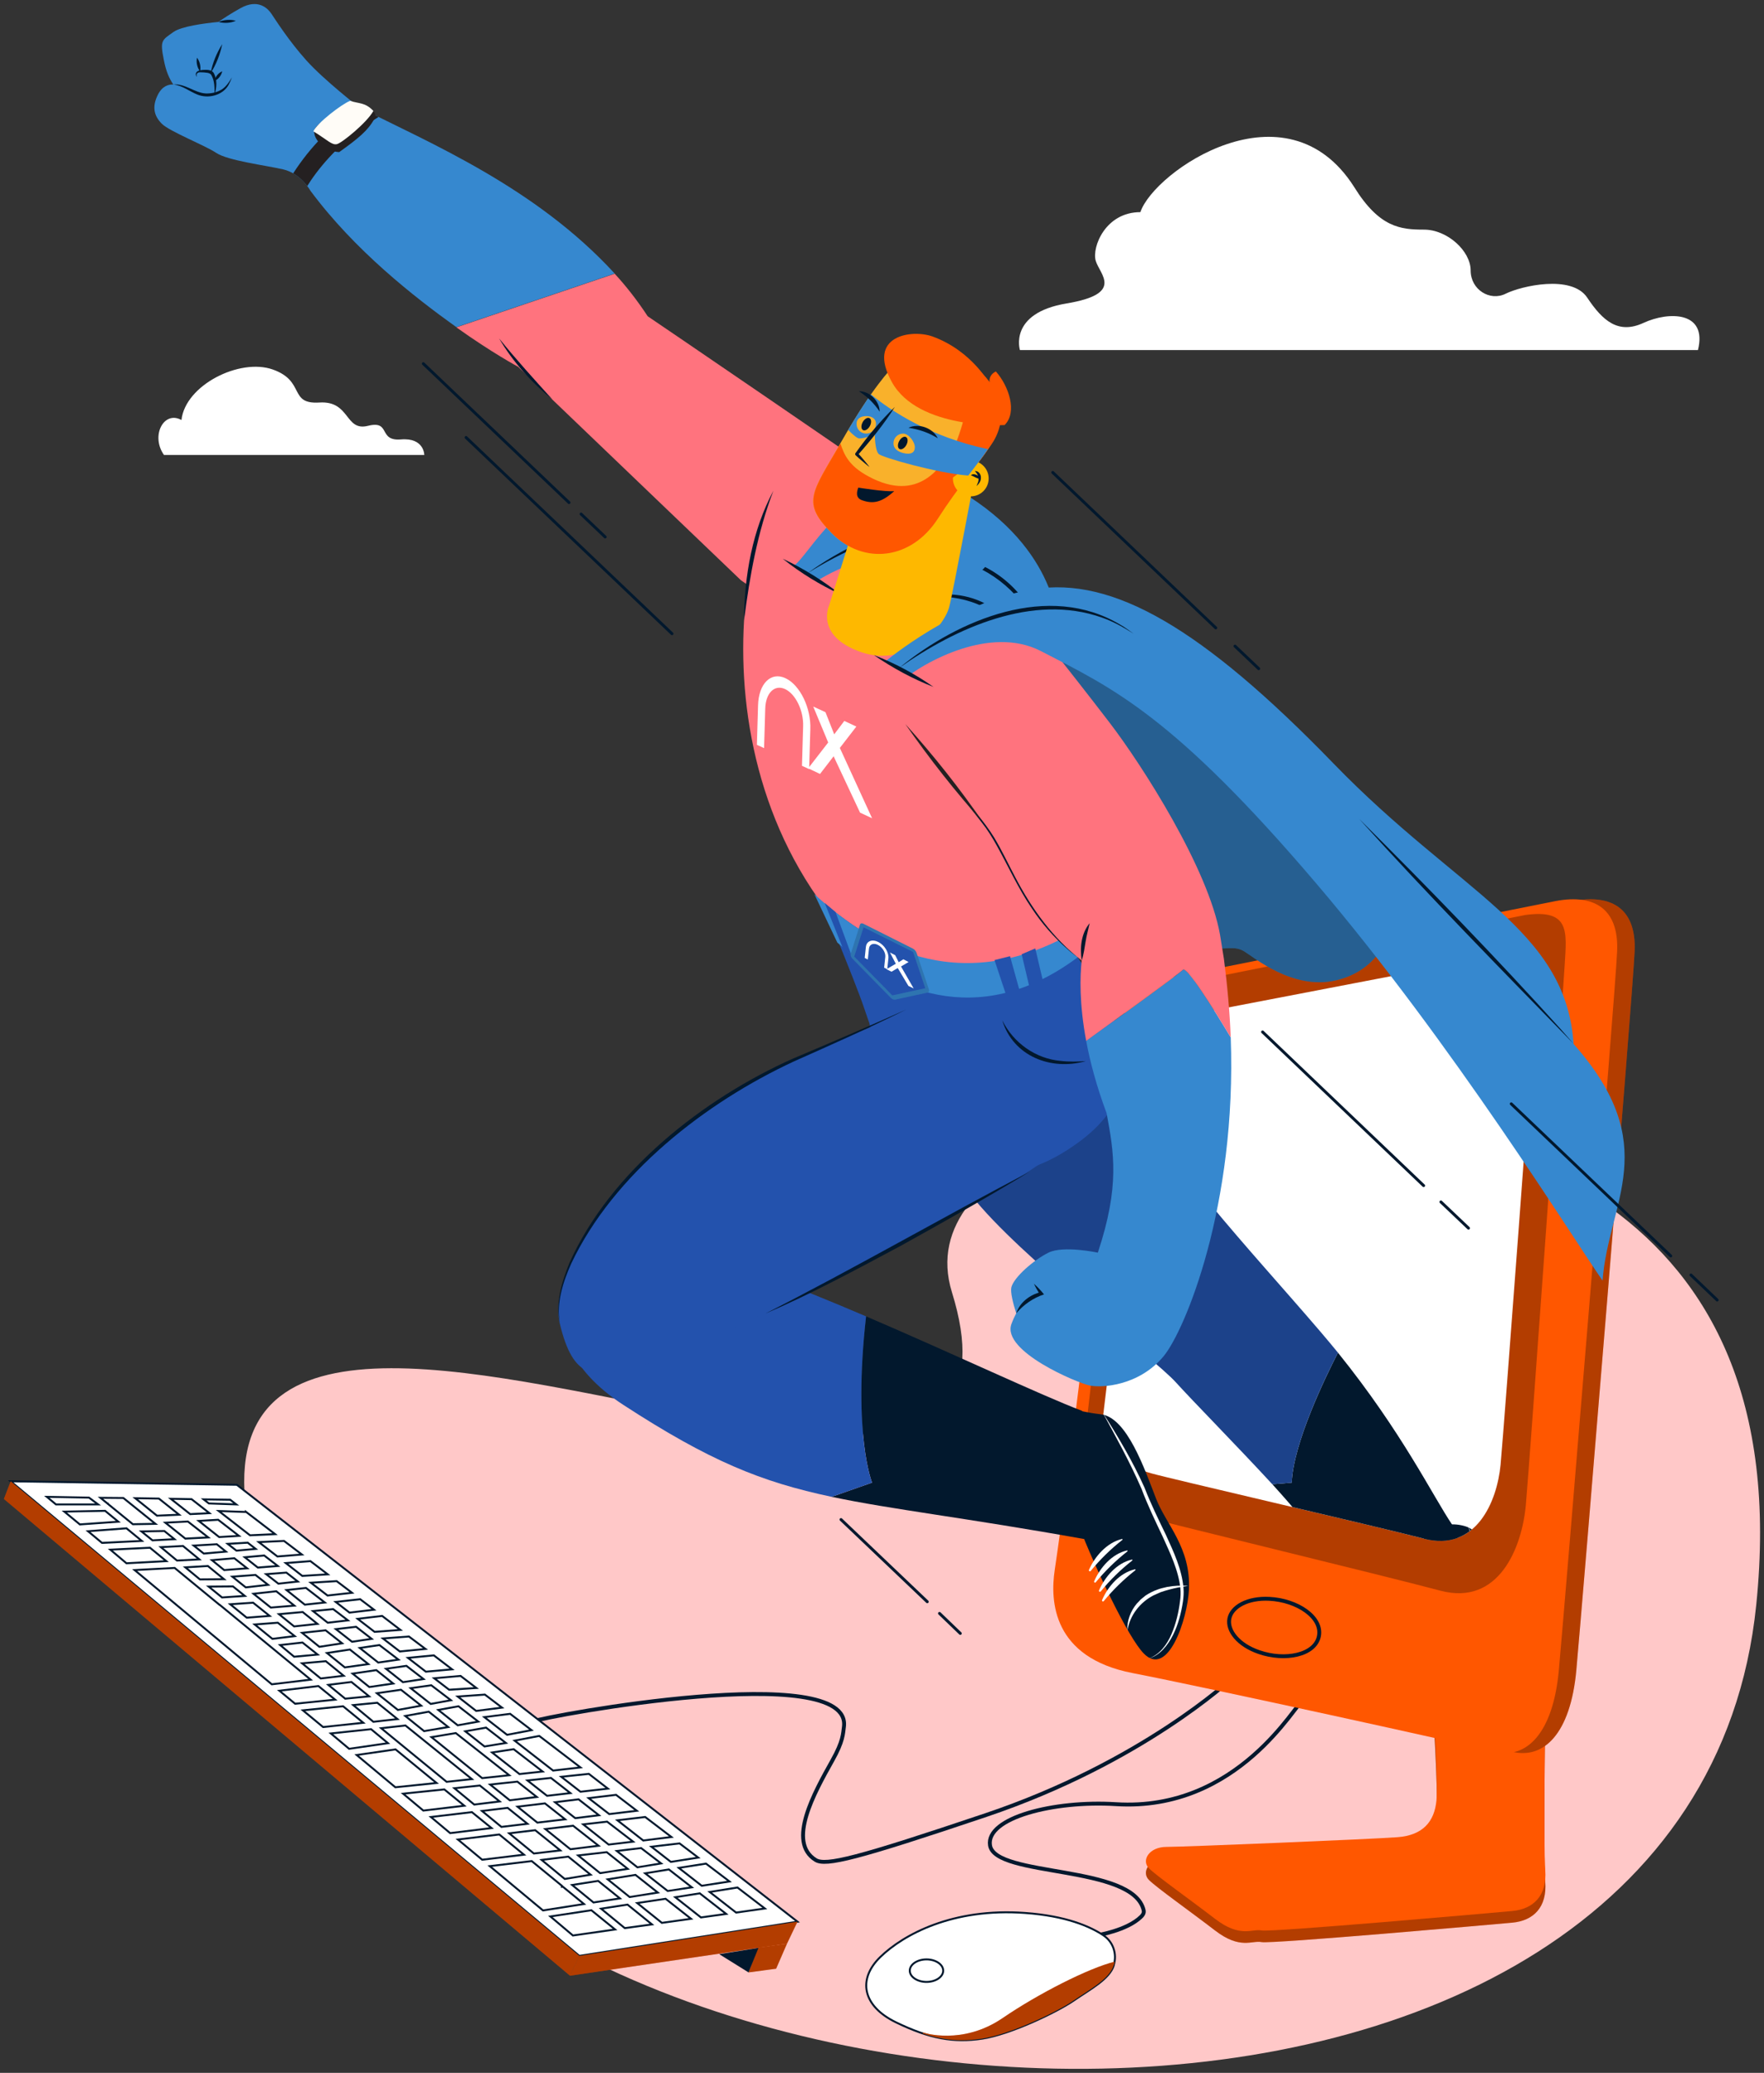 <svg xmlns="http://www.w3.org/2000/svg" xmlns:xlink="http://www.w3.org/1999/xlink" id="Page_x5F_Module_x5F_HELPDESK" x="0px" y="0px" viewBox="0 0 908 1067" style="enable-background:new 0 0 908 1067;" xml:space="preserve"><rect x="0" y="0" width="908" height="1067" fill="#333333" stroke="none"/><style type="text/css">	.st0{fill:#FFC8C8;}	.st1{fill:#FFFFFF;}	.st2{fill:none;stroke:#02182D;stroke-width:2;stroke-miterlimit:10;}	.st3{fill:none;stroke:#02182D;stroke-miterlimit:10;}	.st4{fill:#FF5700;}	.st5{opacity:0.3;}	.st6{fill:#02182D;}	.st7{fill:#FF737E;}	.st8{fill:#3688CF;}	.st9{clip-path:url(#SVGID_00000008142085271839727870000002475316889083968648_);}	.st10{fill:#242021;}	.st11{fill:#FFFCF7;}	.st12{clip-path:url(#SVGID_00000033350370579117993310000001007913009997488054_);}	.st13{fill:#2352AD;}	.st14{opacity:0.2;}	.st15{opacity:0.15;enable-background:new    ;}	.st16{fill:#FEB800;}	.st17{fill:#F9B12B;}	.st18{fill:none;stroke:#02182D;stroke-width:1.5;stroke-linecap:round;stroke-linejoin:round;stroke-miterlimit:10;}</style><g id="Page_x5F_Module_x5F_HELPDESK_00000039127327830622016430000010447916547018380982_">	<g>		<g id="Page_x5F_Module_x5F_HELPDESK_00000088818887733950221890000001331148681888043650_">			<g id="BG_00000060004446332206363280000002926273925470773678_">				<g>					<g id="BG_00000024705878316106987320000011283033808103075210_">						<path class="st0" d="M164,881.2c121,240,707,268,740-55c21.6-210.9-139-248-248-259c-56.7-5.7-187.5,28.5-166,98       C557.3,882.5-26.2,503.8,164,881.2z"></path>					</g>				</g>			</g>			<g id="clouds_00000078753084472762321230000011056459273714246300_">				<g>					<path class="st1" d="M869,180.2H525c0,0-6-19,24-24s17-15,15-22s5-25,23-25c7-21,75-68,110-13c13,21,24,22,36,22s24,11,24,21      s10,16,18,12s34-10,42,2s16,19,29,13s33-6,28,14"></path>					<path class="st1" d="M84.4,234.2h134c0,0,0-9-12-8s-5-10-17-7s-9-13-25-12s-7-11-24-17s-45,8-47,26      C84.4,211.2,77.4,224.2,84.4,234.2z"></path>				</g>			</g>			<g id="mouse_00000070110212248600468590000014388809731821496207_">				<g>					<g>						<path class="st2" d="M564.5,996.2c0.2,0,15.5-2.4,22.8-9.5c1.6-1.5,1.5-2.6,1.4-3.3c-5.3-23.8-76.5-16.9-79.1-33.5       c-2.2-14.2,32.8-23.2,64.8-21.2c63.2,4,93-52.8,96-53"></path>					</g>				</g>				<g>					<g>						<path class="st1" d="M573.3,1011.5c1.8-5.8-0.4-12.1-5.5-15.4c-6.8-4.5-19.2-9.9-40.2-11.4c-37.2-2.7-62.5,11.1-74.4,22.6       s-9.3,25.3,8,33.7c17.3,8.4,29.7,10.6,44.3,8.4c14.6-2.2,38.5-13.7,47-19.5c8.4-5.8,18.6-11.1,20.8-18.2       C573.3,1011.7,573.3,1011.6,573.3,1011.5z"></path>						<path class="st3" d="M573.3,1011.5c1.8-5.8-0.4-12.1-5.5-15.4c-6.8-4.5-19.2-9.9-40.2-11.4c-37.2-2.7-62.5,11.1-74.4,22.6       s-9.3,25.3,8,33.7c17.3,8.4,29.7,10.6,44.3,8.4c14.6-2.2,38.5-13.7,47-19.5c8.4-5.8,18.6-11.1,20.8-18.2       C573.3,1011.7,573.3,1011.6,573.3,1011.5z"></path>					</g>					<g>						<path class="st4" d="M516.1,1038.8c-20.8,14.2-40.8,7.5-40.8,7.5l-0.5,0.4c10.8,3.6,20.1,4.3,30.6,2.7       c14.6-2.2,38.5-13.7,47-19.5c8.4-5.8,18.6-11.1,20.8-18.2c0-0.1,0-0.1,0.1-0.2c0.2-0.6,0.3-1.2,0.4-1.7       C560.6,1013,534.5,1026.2,516.1,1038.8z"></path>					</g>					<g class="st5">						<path d="M516.1,1038.8c-20.8,14.2-40.8,7.5-40.8,7.5l-0.5,0.4c10.8,3.6,20.1,4.3,30.6,2.7c14.6-2.2,38.5-13.7,47-19.5       c8.4-5.8,18.6-11.1,20.8-18.2c0-0.1,0-0.1,0.1-0.2c0.2-0.6,0.3-1.2,0.4-1.7C560.6,1013,534.5,1026.2,516.1,1038.8z"></path>					</g>				</g>				<g>					<path class="st1" d="M485.5,1014.4c0,3.2-3.9,5.8-8.6,5.8s-8.6-2.6-8.6-5.8s3.9-5.8,8.6-5.8S485.5,1011.2,485.5,1014.4z"></path>					<path class="st3" d="M485.5,1014.4c0,3.2-3.9,5.8-8.6,5.8s-8.6-2.6-8.6-5.8s3.9-5.8,8.6-5.8S485.5,1011.2,485.5,1014.4z"></path>				</g>			</g>			<g id="keyboard_00000141413588961077432120000004900381979374441607_">				<g>					<g>						<path class="st2" d="M633.9,864.2c-0.3,0.2-46,43-126.4,70.1c-66.2,22.3-82.5,26.4-87.7,23.1c-14.8-9.2-0.7-34.5,8.6-51.1       c5.7-10.1,5.5-13.9,6-17.4c4.5-34.7-152.9-5.7-160.5-2.7"></path>					</g>				</g>				<g>					<g>						<polygon class="st1" points="410.5,989.2 298.2,1006.8 5.5,762.5 121.9,764.3       "></polygon>						<polygon class="st3" points="410.5,989.2 298.2,1006.8 5.5,762.5 121.9,764.3       "></polygon>					</g>					<g>						<g>							<polygon class="st3" points="288.9,914.6 298.8,922.3 312.9,920.7 303.1,913.1        "></polygon>							<polygon class="st3" points="276.9,893.7 264.9,896 284.7,911.4 298.8,909.8 277.6,893.6        "></polygon>							<polygon class="st3" points="303,925.6 313.6,933.8 327.8,932.1 317.1,923.9        "></polygon>							<polygon class="st3" points="235.6,873.3 245.1,880.7 258.4,879 249.6,872.3        "></polygon>							<polygon class="st3" points="249.3,883.9 261,893 273.6,890.6 262.6,882.2        "></polygon>							<polygon class="st3" points="290.9,936.5 280.5,928.3 266.4,930 276.6,938.2        "></polygon>							<polygon class="st3" points="317.8,937 331.1,947.4 345.6,945.6 332.1,935.3        "></polygon>							<polygon class="st3" points="210,853.4 219.2,860.5 232.7,859.3 223.3,852.1        "></polygon>							<polygon class="st3" points="323.1,962 312.3,953.4 297.6,955.1 308.9,964.2        "></polygon>							<polygon class="st3" points="340.3,959.2 330,951.3 317.5,952.8 328.1,961.2        "></polygon>							<polygon class="st3" points="335.3,950.6 345.3,958.4 359.4,956.2 349.8,948.9        "></polygon>							<polygon class="st3" points="308.1,950.1 295,939.8 280.7,941.5 293.6,951.9        "></polygon>							<polygon class="st3" points="375.5,968.5 363.4,959.3 349.4,961.5 361.2,970.7        "></polygon>							<polygon class="st3" points="356.1,971.5 344.3,962.3 332.1,964.3 343.7,973.4        "></polygon>							<polygon class="st3" points="236.9,862.7 223.5,863.9 231.2,869.8 245.2,868.9 237.1,862.7        "></polygon>							<polygon class="st3" points="78.5,792.9 89.8,792.3 84.6,788.1 72.8,788.3        "></polygon>							<polygon class="st3" points="85.1,783.8 95.4,792 107.2,791.4 96.7,783.2        "></polygon>							<polygon class="st3" points="102.3,782.9 112.8,791.2 123,790.6 112.3,782.3        "></polygon>							<polygon class="st3" points="126,821.5 119.9,816.6 107.4,816.7 114.3,822.3        "></polygon>							<polygon class="st3" points="102.6,802.7 94.2,795.8 82.8,796.4 91.1,803.3        "></polygon>							<polygon class="st3" points="117.2,794.7 121.7,798.2 131.6,797.3 127.5,794.1        "></polygon>							<polygon class="st3" points="115.3,812.9 107,806.1 95.4,806.8 102.9,813        "></polygon>							<polygon class="st3" points="197.1,843.4 205.8,850.1 219,848.8 210.5,842.4        "></polygon>							<polygon class="st3" points="172.8,824.6 179.9,830.1 192.5,828.6 185.4,823.2        "></polygon>							<polygon class="st3" points="132.7,806.9 143,806.1 136,800.7 126,801.6        "></polygon>							<polygon class="st3" points="184.1,833.3 192.8,840 206.1,839 196.7,831.8        "></polygon>							<polygon class="st3" points="173.1,813.9 160,814.7 168.6,821.3 181.2,819.9 173.3,813.9        "></polygon>							<polygon class="st3" points="147.1,804.6 155.6,811.2 168.7,810.4 159.8,803.6        "></polygon>							<polygon class="st3" points="133.2,793.8 142.8,801.2 155.4,800.2 146.2,793.2        "></polygon>							<polygon class="st3" points="253.3,902.1 267.4,913.2 279.3,911.9 264.4,900.4        "></polygon>							<polygon class="st3" points="271.5,916.5 281.6,924.4 293.6,923 283.6,915.2        "></polygon>							<polygon class="st3" points="325.9,948 312.5,937.7 300.2,939.1 313.3,949.5        "></polygon>							<polygon class="st3" points="285.7,927.7 296.1,935.9 308.3,934.4 297.8,926.2        "></polygon>							<polygon class="st3" points="138.8,831.8 130.3,825 118.5,825.8 127,832.7        "></polygon>							<polygon class="st3" points="211.4,869 221.7,877.1 232.1,875.2 222,867.5        "></polygon>							<polygon class="st3" points="225.6,880.2 235.6,888.1 246.2,886.2 236,878.3        "></polygon>							<polygon class="st3" points="239.5,891.2 249.4,899 260.4,897.2 250.2,889.3        "></polygon>							<polygon class="st3" points="138,815.8 131.5,810.7 119.6,811.6 126.5,817.1        "></polygon>							<polygon class="st3" points="128.7,790.3 141.6,789.7 126.6,778.2 126.6,778.3 112.6,777.8        "></polygon>							<polygon class="st3" points="107.5,773.9 121.6,774.4 118.5,772 104.8,771.8        "></polygon>							<polygon class="st3" points="127.2,807.3 120.6,802.1 109.1,803.1 115.4,808.2        "></polygon>							<polygon class="st3" points="198.7,859 207.4,865.9 218,864.3 209.2,857.5        "></polygon>							<polygon class="st3" points="99.7,795.6 104.9,799.7 116.3,798.7 111.6,794.9        "></polygon>							<polygon class="st3" points="185.2,848.3 194.7,855.8 205.1,854.3 195.3,846.8        "></polygon>							<polygon class="st3" points="176.1,845.9 167.6,839.2 155.5,840.5 164.4,847.7        "></polygon>							<polygon class="st3" points="189.6,856.6 180.1,849.1 168.3,850.9 177.5,858.3        "></polygon>							<polygon class="st3" points="216.8,878 206.4,869.8 194,871.6 204.8,880.2        "></polygon>							<polygon class="st3" points="276.3,925 266.3,917.1 252.3,918.6 262.4,926.7        "></polygon>							<polygon class="st3" points="230.7,889 220.7,881.1 208.6,883.3 218.3,891.1        "></polygon>							<polygon class="st3" points="262.1,913.8 234.6,892.1 222.1,894.2 248.2,915.3        "></polygon>							<polygon class="st3" points="202.4,866.6 193.7,859.7 181.5,861.5 190.1,868.4        "></polygon>							<polygon class="st3" points="161.1,829.3 168.7,835.3 179.1,834.1 171.5,828.3        "></polygon>							<polygon class="st3" points="147.5,818.5 156.9,826 167.2,824.9 157.5,817.4        "></polygon>							<polygon class="st3" points="163.4,835.9 155.8,829.8 143.6,830.9 151.4,837.2        "></polygon>							<polygon class="st3" points="172.9,838.6 181.2,845.1 191.3,843.6 183.3,837.4        "></polygon>							<polygon class="st3" points="137,810.3 143.3,815.2 153.3,814.1 147.4,809.5        "></polygon>							<polygon class="st3" points="151.5,826.5 142.2,819.1 130.5,820.4 139.4,827.5        "></polygon>							<polygon class="st3" points="80.8,780.2 92.2,779.7 81.8,771.4 69.6,771.2        "></polygon>							<polygon class="st3" points="159.9,864.6 113.1,826.1 113,826.1 113,826.1 89.9,807.1 69.3,808.2 139.9,867        "></polygon>							<polygon class="st3" points="41.1,784.7 60.9,783.3 54.1,777.7 33.1,778.1        "></polygon>							<polygon class="st3" points="73,793.2 65.1,786.7 45.3,788.2 52.5,794.2        "></polygon>							<polygon class="st3" points="85.6,803.6 77.2,796.7 56.8,797.7 65.1,804.7        "></polygon>							<polygon class="st3" points="199.7,897.3 191,890.1 170.3,892.3 179.7,900.2        "></polygon>							<polygon class="st3" points="172.5,874.9 163.9,867.9 143.8,870.3 151.9,877        "></polygon>							<polygon class="st3" points="187,886.8 176.6,878.3 155.9,880.4 166.3,889        "></polygon>							<polygon class="st3" points="224.7,917.8 203.6,900.5 183.6,903.4 203.5,920        "></polygon>							<polygon class="st3" points="55.4,774 55.5,774 55.5,774.1 68.4,784.6 80,784.4 63.5,771.1 51.7,771        "></polygon>							<polygon class="st3" points="107.8,778.9 98.6,771.7 87.9,771.5 97.9,779.4        "></polygon>							<polygon class="st3" points="335.6,990.6 323,980.4 309.4,982.5 321.6,992.5        "></polygon>							<polygon class="st3" points="50.5,774.4 45.8,770.9 24.1,770.5 28.8,774.4        "></polygon>							<polygon class="st3" points="316.6,993.2 304.4,983.3 283.3,986.5 294.9,996.3        "></polygon>							<polygon class="st3" points="269.7,954.7 257,944.3 235.7,946.9 248.2,957.3        "></polygon>							<polygon class="st3" points="300.6,980.1 289.6,971.1 289.2,971.2 289.2,970.7 273.7,958 252.1,960.6 279.5,983.4        "></polygon>							<polygon class="st3" points="253,941 242.9,932.8 221.8,935.3 231.7,943.6        "></polygon>							<polygon class="st3" points="239,929.5 228.7,921.1 207.5,923.3 217.9,932        "></polygon>							<polygon class="st3" points="304,965 292.5,955.7 278.8,957.4 290.7,967.2        "></polygon>							<polygon class="st3" points="271.5,938.8 261.3,930.6 248.1,932.2 258.1,940.4        "></polygon>							<polygon class="st3" points="393.7,982.4 379.6,971.6 365.3,973.9 378.9,984.5        "></polygon>							<polygon class="st3" points="319.1,977.2 307.9,968.2 294.5,970.3 305.5,979.3        "></polygon>							<polygon class="st3" points="373.8,985.2 360.2,974.6 347.6,976.6 360.8,987        "></polygon>							<polygon class="st3" points="338.6,974.2 327.1,965.1 312.8,967.4 324.1,976.5        "></polygon>							<polygon class="st3" points="355.7,987.7 342.6,977.4 328,979.6 340.7,989.8        "></polygon>							<polygon class="st3" points="288.4,952.5 275.5,942.1 262.1,943.7 274.8,954.1        "></polygon>							<polygon class="st3" points="176.9,862.6 167.7,855.1 155.5,856.2 165.1,864        "></polygon>							<polygon class="st3" points="190,873.2 180.9,865.8 169,867.3 177.7,874.4        "></polygon>							<polygon class="st3" points="163.5,851.7 155.7,845.5 144.2,846.8 151.4,852.8        "></polygon>							<polygon class="st3" points="242.9,915.8 208.7,888.2 196.2,889.6 229.9,917.2        "></polygon>							<polygon class="st3" points="257.2,927.3 247,919.1 233.9,920.5 244.1,928.9        "></polygon>							<polygon class="st3" points="204.6,884.9 194.2,876.5 181.8,877.7 192.2,886.3        "></polygon>							<polygon class="st3" points="151.7,842.2 143,835.3 131.1,836.2 140.2,843.6        "></polygon>						</g>					</g>					<g>						<g>							<polygon class="st4" points="298.2,1006.8 293.4,1017 405.1,1000.5 410.5,989.2        "></polygon>						</g>						<g class="st5">							<polygon points="298.2,1006.8 293.4,1017 405.1,1000.5 410.5,989.2        "></polygon>						</g>					</g>					<g>						<g>							<polygon class="st4" points="390.1,1002.6 385.3,1015.3 399.5,1013.4 405.1,1000.5        "></polygon>						</g>						<g class="st5">							<polygon points="390.1,1002.6 385.3,1015.3 399.5,1013.4 405.1,1000.5        "></polygon>						</g>					</g>					<g>						<polygon class="st6" points="385.3,1015.3 370.2,1005.9 390.4,1002.7       "></polygon>					</g>					<g>						<g>							<polygon class="st4" points="293.4,1017 2,771.6 5.5,762.5 298.2,1006.8        "></polygon>						</g>						<g class="st5">							<polygon points="293.4,1017 2,771.6 5.5,762.5 298.2,1006.8        "></polygon>						</g>					</g>				</g>			</g>			<g id="computer_00000155853721933686957620000001412041580493444762_">				<g>					<path class="st4" d="M795.4,878.7c0,0-1,77,0,90s-6,20-17,21s-124,11-129,10s-11,4-24-6s-30-22-34-26s0-11,9-11s106-4,119-5      s19-8,20-19s-2-56-2-56L795.4,878.7z"></path>				</g>				<g class="st5">					<path d="M795.4,878.7c0,0-1,77,0,90s-6,20-17,21s-124,11-129,10s-11,4-24-6s-30-22-34-26s0-11,9-11s106-4,119-5s19-8,20-19      s-2-56-2-56L795.4,878.7z"></path>				</g>				<g>					<path class="st4" d="M795.4,872.7c0,0-1,77,0,90s-6,20-17,21s-124,11-129,10s-11,4-24-6s-30-22-34-26s0-11,9-11s106-4,119-5      s19-8,20-19s-2-56-2-56L795.4,872.7z"></path>				</g>				<g>					<path class="st4" d="M807.9,464.2l-201,40c0,0-18.7-1-22,32c-5.5,54.5-25.5,222.5-33,272c-2.4,16.1-1,45,40,53      s170.5,36.5,186.5,40.5s30-9,33-42s29-347,30-370S828.4,459.7,807.9,464.2z"></path>				</g>				<g class="st5">					<path d="M807.9,464.2l-201,40c0,0-18.7-1-22,32c-5.5,54.5-25.5,222.5-33,272c-2.4,16.1-1,45,40,53s170.5,36.5,186.5,40.5      s30-9,33-42s29-347,30-370S828.4,459.7,807.9,464.2z"></path>				</g>				<g>					<path class="st4" d="M798.9,464.2l-201,40c0,0-18.7-1-22,32c-5.5,54.5-25.5,222.5-33,272c-2.4,16.1-1,45,40,53      s170.5,36.5,186.5,40.5s30-9,33-42s29-347,30-370S819.4,459.7,798.9,464.2z"></path>				</g>				<g>					<path class="st4" d="M558.2,741.8c8-70,19.8-164.3,23.7-202.6c3.3-33,22-32,22-32L785.1,471c23.3-3.2,21.3,8.8,20.3,25.8      s-18,256-20,278s-14,52-44,44s-146-36-156-39S554.9,769.9,558.2,741.8z"></path>				</g>				<g class="st5">					<path d="M558.2,741.8c8-70,19.8-164.3,23.7-202.6c3.3-33,22-32,22-32L785.1,471c23.3-3.2,21.3,8.8,20.3,25.8s-18,256-20,278      s-14,52-44,44s-146-36-156-39S554.9,769.9,558.2,741.8z"></path>				</g>				<g>					<path class="st1" d="M568.2,725.6c7.2-60.5,17.8-141.9,21.3-175c3-28.5,19.8-27.6,19.8-27.6l162.9-31.3      c20.9-2.8,19.1,7.6,18.2,22.2c-0.9,14.7-16.2,221.1-18,240.1s-12.6,44.9-39.5,38S601.6,761,592.6,758.4      C583.6,755.8,565.3,749.9,568.2,725.6z"></path>				</g>				<path class="st2" d="M678.9,842.2c-1.9,9.8-17.5,12.9-30.9,8.2c-10.5-3.6-16.4-11-15.2-17.2s9.5-10.8,20.6-10.2     C667.6,823.7,680.8,832.4,678.9,842.2z"></path>			</g>			<g id="HERO_00000000945306747459624760000006026616733174497694_">				<g id="arm_x5F_1_00000077317032810310478480000016108642919758400668_">					<path class="st7" d="M381.4,298.7l-42.7-40.9l-72-69c0,0-13.3-7.1-31.8-20.3l81.5-27.6c6,6.5,11.6,13.7,17,21.9      c0,0,28.6,19.4,59.1,40.3c29.1,19.9,60.1,41.1,69.8,48.2C478.8,263.1,432.4,335.7,381.4,298.7z"></path>					<path id="arm_00000120528473084441580070000017769105209736749984_" class="st8" d="M316.4,140.8l-81.5,27.6      c-21.8-15.6-52.3-39.5-75.1-70.2c0,0-4.9-8.9-14-11c-9.1-2.1-28.5-4.5-34.5-8.5s-24-11-28-15s-5.2-8.7-2-15      c2.3-4.5,5.5-5.3,7.9-5.2c-2-3-3.7-6.5-4.9-12.8c-2-10-1-10,5.1-14.3c4-2.8,15.5-4.4,23-5.1c2.3-1.6,6.2-4.2,11.4-7.1      c9-5,14,0,16,3s9,14,18,24s27,24,27,24C221.1,73.6,275.6,96.3,316.4,140.8z"></path>					<g id="lines_x5F_hand_00000015320719273035059600000012082908180493399974_">						<g>							<path class="st6" d="M89.3,43.5c5.9-0.6,10.9,4.3,16.6,4.6c2.7,0.1,5.6-0.5,8-1.9c2.4-1.4,4-3.9,5.5-6.4        c-0.5,1.4-1.1,2.7-1.8,4c-3.1,5.4-10.6,7.2-16.2,4.8C97.3,46.9,93.8,44,89.3,43.5L89.3,43.5z"></path>							<path class="st6" d="M121.4,10.7c-2.8,1.2-5.9,1.4-8.9,0.6C115.3,10.1,118.5,9.9,121.4,10.7L121.4,10.7z"></path>							<path class="st6" d="M110.4,48.7c0.1-3.4,0.1-7.2-1.7-10.2c-0.3-0.5-1-0.8-1.8-1c-1.2-0.2-2.6-0.3-3.9-0.3        c-1.5,0-2.2,1-1.6,2.4c-0.3-0.3-0.6-0.8-0.6-1.3c-0.1-1.8,2.2-2.2,3.5-2.3c1.9-0.1,4.4-0.3,5.7,1.5        C111.9,41.1,111.6,45.1,110.4,48.7L110.4,48.7z"></path>							<path class="st6" d="M108.4,37.7c1-5.3,3.1-10.4,6-15C113.3,28,111.3,33.2,108.4,37.7L108.4,37.7z"></path>							<path class="st6" d="M103,36.8c-1.5-2-2.1-4.6-1.6-7.1C102.9,31.7,103.5,34.3,103,36.8L103,36.8z"></path>							<path class="st6" d="M110.4,41.7c0.4-2.2,1.9-4.1,4-5C113.9,38.9,112.4,40.8,110.4,41.7L110.4,41.7z"></path>						</g>					</g>					<g id="lines_00000089565627541890139580000016882194008165403835_">						<g>							<path class="st6" d="M256.9,174.2c8.8,10.9,18.1,21.1,27.5,31.5C273.6,196.9,264,186.3,256.9,174.2L256.9,174.2z"></path>						</g>					</g>					<g id="watch_00000072256029893712658530000013943140151318340502_">						<g>							<g>								<defs>									<path id="SVGID_1_" d="M316.4,140.8l-81.5,27.6c-21.8-15.6-52.3-39.5-75.1-70.2c0,0-4.9-8.9-14-11          c-9.1-2.1-28.5-4.5-34.5-8.5s-24-11-28-15s-5.2-8.7-2-15c2.3-4.5,5.5-5.3,7.9-5.2c-2-3-3.7-6.5-4.9-12.8          c-2-10-1-10,5.1-14.3c4-2.8,15.5-4.4,23-5.1c2.3-1.6,6.2-4.2,11.4-7.1c9-5,14,0,16,3s9,14,18,24s27,24,27,24          C221.1,73.6,275.6,96.3,316.4,140.8z"></path>								</defs>								<clipPath id="SVGID_00000143601592321159402380000012543104745912665782_">									<use xlink:href="#SVGID_1_" style="overflow:visible;"></use>								</clipPath>								<g style="clip-path:url(#SVGID_00000143601592321159402380000012543104745912665782_);">									<path class="st10" d="M204.2,55C170.1,72.2,154,99.2,151,111.2l-9.6-2.9c0.1-1.8,13.9-38.2,50.4-57          C199.2,53.8,204.2,55,204.2,55z"></path>								</g>							</g>						</g>						<g>							<path class="st10" d="M161.7,68c-0.3-4.7,12.3-9.8,16.5-11.5c4.3-1.7,17.8-1.3,14.5,4.7c-3.3,6-8.2,10-18.1,17.1        C167.4,77.9,161.9,72.4,161.7,68z"></path>						</g>						<g>							<path class="st11" d="M161.3,67.6c1.9-4.3,14.6-14,18.9-15.7c4.8,1.6,7.7,0.7,12,5.2c-3.3,6-16.3,16.6-18.8,17.1        C170.8,74.8,168.5,72,161.3,67.6z"></path>						</g>					</g>				</g>				<g>					<g>						<defs>							<path id="SVGID_00000062889063294405647920000002400106490989668747_" d="M332.9,662.2c7.2-60.5,62.1-158.5,65.6-191.6        c3-28.5,19.8-27.6,19.8-27.6l353.9,48.7c20.9-2.8,19.1,7.6,18.2,22.2c-0.9,14.7-16.2,221.1-18,240.1s-12.6,44.9-39.5,38        S601.6,761,592.6,758.4C583.6,755.8,330,686.5,332.9,662.2z"></path>						</defs>						<clipPath id="SVGID_00000125590912999204179900000005593206145081846462_">							<use xlink:href="#SVGID_00000062889063294405647920000002400106490989668747_" style="overflow:visible;"></use>						</clipPath>													<g id="leg_x5F_2_00000157305755297795279540000007207259873902905015_" style="clip-path:url(#SVGID_00000125590912999204179900000005593206145081846462_);">							<g id="shoes_x5F_2_00000044892156159648027030000008653752292407514812_">								<g>									<path class="st6" d="M733.4,790.7c0,0,8-9,21-5s17,32,20,48c2.6,13.9,13,28,8,49c-3.5,14.7-19,43-29,28          c-6.3-9.5-16.1-46.4-21-72C729.1,821.9,723.6,812.7,733.4,790.7z"></path>								</g>								<g id="lines_00000142855841480917602380000011951982596441263753_">									<g>										<path class="st1" d="M747.4,897.7c0.6-5,3.5-9.7,7.4-12.9c0.6-0.4,1.7-1.2,2.3-1.6c0.9-0.5,2.1-1.1,3.1-1.6           c0.4-0.2,2.8-1,3.3-1.2c1.3-0.3,2.8-0.6,4.1-0.8c1.3-0.1,2.8-0.2,4.1-0.3c3.7,0,7.3,0.6,10.8,1.5c-1.8,0-3.6-0.1-5.4-0.1           c-3.1,0.1-6.2,0.3-9.2,0.7c-1.2,0.3-2.6,0.6-3.8,0.9C756.4,884.6,750,890.1,747.4,897.7L747.4,897.7z"></path>									</g>									<g>										<path class="st1" d="M755.4,784.7c5.6,13.7,10.7,27.7,14.1,42.2c1.6,8.7,4,17.3,6.3,25.9c2.3,9.4,4.8,19.1,3.9,28.8           c-0.2,2.3-0.8,4.5-1.6,6.6c-2,5.6-4.6,11.1-8.1,15.9c-3.5,4.7-8.5,9.1-14.6,9.6c6-0.9,10.5-5.3,13.8-10.1           c3.3-4.8,5.7-10.3,7.5-15.9c0.7-2.1,1.2-4.2,1.4-6.3c0.8-9.5-1.8-18.9-4.1-28.1c-1.5-5.7-3.1-11.4-4.4-17.3           c-1.2-5.7-2.2-11.7-3.8-17.3C762.7,807.2,759.1,795.9,755.4,784.7L755.4,784.7z"></path>									</g>									<g id="lines_00000070839345324807121840000013165778873362870195_">										<g>											<g>												<path class="st1" d="M735.8,865.7c4.3-6.4,11.6-12.2,19.6-12.6c0.3,0,0.3,0.4,0.1,0.5c-6.8,3.5-13.1,7.8-19,12.7             c-0.2,0.2-0.5,0.1-0.7-0.1C735.7,866.2,735.7,865.9,735.8,865.7z"></path>											</g>											<g>												<path class="st1" d="M737.4,871.9c4.2-6.3,11.6-12.2,19.6-12.5c0.3,0,0.3,0.4,0.1,0.5c-6.8,3.5-13.1,7.8-18.9,12.6             c-0.2,0.2-0.5,0.1-0.7-0.1C737.3,872.3,737.3,872.1,737.4,871.9z"></path>											</g>											<g>												<path class="st1" d="M739.1,877.1c4.2-6.3,11.6-12.1,19.5-12.5c0.3,0,0.3,0.4,0.1,0.5c-6.8,3.5-13.1,7.8-18.9,12.6             c-0.2,0.2-0.5,0.1-0.7-0.1C739,877.5,738.9,877.2,739.1,877.1z"></path>											</g>											<g>												<path class="st1" d="M739.7,882.2c4.2-6.3,11.5-12.1,19.5-12.5c0.3,0,0.3,0.4,0.1,0.5c-6.7,3.5-13.1,7.7-18.9,12.6             c-0.2,0.2-0.5,0.2-0.7,0S739.5,882.3,739.7,882.2z"></path>											</g>										</g>									</g>								</g>							</g>							<g id="leg_x5F_2_00000013189034017746458830000013909702077842875828_">								<g>									<g>										<path class="st6" d="M737.9,857.2c-20-21-52.5-56.5-68.5-76.5c-3.6-4.5-8.7-10.3-14.5-16.7c3.3-0.2,6.7-0.5,10-0.8           c0.8-20.5,17.7-55,23.8-66.9c33,40.9,49,74.1,58.7,88.4C753.9,796.2,763.5,845.8,737.9,857.2z"></path>									</g>									<g>										<path class="st13" d="M688.7,696.3c-6.1,11.8-23,46.4-23.8,66.9c-3.4,0.3-6.7,0.6-10,0.8c-17.4-18.9-41-42.9-49.5-52.3           c-11.3-12.7-80.5-64.5-105.5-96.5c-22.2-28.4-92-96-21.7-121.4c26-9.4,69.1,13.4,90.1,49.3           c33.1,56.6,73.7,98.4,111.2,142.2C682.7,689.1,685.8,692.7,688.7,696.3z"></path>									</g>									<g class="st14">										<path d="M688.7,696.3c-6.1,11.8-23,46.4-23.8,66.9c-3.4,0.3-6.7,0.6-10,0.8c-17.4-18.9-41-42.9-49.5-52.3           c-11.3-12.7-80.5-64.5-105.5-96.5c-22.2-28.4-92-96-21.7-121.4c26-9.4,69.1,13.4,90.1,49.3           c33.1,56.6,73.7,98.4,111.2,142.2C682.7,689.1,685.8,692.7,688.7,696.3z"></path>									</g>								</g>							</g>						</g>					</g>				</g>				<g id="hips_00000047749611052298913680000013096298114566804889_">					<g>						<g id="hips_00000108268707863313153150000009992363404429889709_">							<path class="st13" d="M547.4,481.7c16.6,26.9,57,70.6,7.5,106.5c-62,45-93.2-19.1-110-69c-5.2-15.6-26-65-26-65        S517.8,433.8,547.4,481.7z"></path>						</g>					</g>				</g>				<g id="leg_x5F_1_00000039838638819051080380000013058609785647240884_">					<g id="shoes_x5F_2_00000044862160118524808240000010864554990448945820_">						<g>							<path class="st6" d="M542.9,722.2c0,0,10.2,4.3,23.7,5.8c13.5,1.5,22.6,28.3,28.5,43.5c5.1,13.2,17.9,25.1,16.9,46.7        c-0.7,15.1-10.8,45.8-23.3,32.9c-8-8.2-24.4-42.6-33.9-66.9C548.5,768.3,537.3,745.6,542.9,722.2z"></path>						</g>						<g id="lines_00000020394198079699578210000016550474820560337808_">							<g>								<path class="st1" d="M580.3,839.4c-0.3-5.1,1.7-10.2,4.9-14c0.5-0.5,1.5-1.5,1.9-2c0.8-0.7,1.9-1.5,2.7-2.2         c1.6-1,3.8-2.2,5.6-2.8c1.6-0.7,3.6-1.1,5.3-1.5c3.6-0.7,7.2-0.8,10.9-0.6c-1.8,0.3-3.5,0.6-5.3,0.9c-3,0.6-6,1.4-8.9,2.4         c-1.2,0.5-2.4,1.1-3.6,1.6C586.8,824.8,581.6,831.4,580.3,839.4L580.3,839.4z"></path>							</g>							<g>								<path class="st1" d="M567.4,726.8c8,12.5,15.6,25.3,21.7,38.9c3.2,8.3,7.1,16.2,11,24.3c4,8.8,8.3,17.8,9.1,27.6         c0.2,2.3,0,4.6-0.3,6.8c-0.9,5.9-2.4,11.8-5.1,17.2c-2.6,5.2-6.7,10.5-12.5,12.1c5.7-2,9.4-7.2,11.7-12.5         c2.3-5.4,3.7-11.2,4.4-17c0.3-2.2,0.4-4.3,0.2-6.5c-1-9.5-5.3-18.2-9.2-26.9c-3.8-8-7.7-16.1-10.8-24.4         C581.7,752.8,574.5,739.8,567.4,726.8L567.4,726.8z"></path>							</g>							<g id="lines_00000178906414775077813220000000514355596380126129_">								<g>									<g>										<path class="st1" d="M560.5,808.2c3-7,9.2-14.1,17-16c0.3-0.1,0.4,0.3,0.2,0.5c-6,4.7-11.5,10.1-16.3,16           c-0.2,0.2-0.5,0.2-0.7,0C560.5,808.6,560.4,808.4,560.5,808.2z"></path>									</g>									<g>										<path class="st1" d="M563.2,814c3-7,9.1-14.1,16.9-15.9c0.3-0.1,0.4,0.4,0.2,0.5c-6,4.7-11.5,10.1-16.3,15.9           c-0.2,0.2-0.5,0.2-0.7,0C563.2,814.4,563.1,814.2,563.2,814z"></path>									</g>									<g>										<path class="st1" d="M565.7,818.7c3-7,9.1-14.1,16.9-15.9c0.3-0.1,0.4,0.3,0.2,0.5c-6,4.7-11.4,10-16.2,15.9           c-0.2,0.2-0.5,0.2-0.7,0.1C565.7,819.2,565.6,818.9,565.7,818.7z"></path>									</g>									<g>										<path class="st1" d="M567.3,823.6c3-7,9.1-14,16.9-15.8c0.3-0.1,0.4,0.3,0.2,0.5c-6,4.7-11.4,10-16.2,15.8           c-0.1,0.2-0.4,0.3-0.7,0.2C567.2,824.1,567.2,823.9,567.3,823.6z"></path>									</g>								</g>							</g>						</g>					</g>					<g id="leg_x5F_2_00000025442362251355937150000008629894237218376340_">						<g>							<path class="st6" d="M557.9,792.2c-61.4-11-99.1-15.2-129.8-21.7l20.8-7.3c0,0-10-24.5-3.1-85.6        c44.8,19.2,90.7,40.9,111.1,48.6C569.9,746.2,580.9,777.2,557.9,792.2z"></path>						</g>						<g>							<path class="st13" d="M448.9,763.2l-20.8,7.3c-36.4-7.7-62.9-18.5-107.2-47.3c-56.3-36.6-29.5-89,32-78.7        c20.6,3.5,56.4,17.5,92.9,33.1C438.9,738.7,448.9,763.2,448.9,763.2z"></path>						</g>						<g>							<path class="st13" d="M520.9,521.2c-30-10-45-5-107,22c-86.1,37.5-132.8,108.3-125.8,137.9s18,27.1,33.8,23.9        c28.2-5.6,111.7-47.9,154-71.8s85-42.2,85-69C560.9,548.2,537.2,526.7,520.9,521.2z"></path>						</g>					</g>					<g id="lines_00000049221310663494908380000006766723825624919443_">						<g>							<path class="st6" d="M393.9,676.2c44.9-22.8,91.4-49.6,136-73c-21.7,13.2-44.8,26.2-67,38.5        C440.2,653.8,417.5,666.1,393.9,676.2L393.9,676.2z"></path>						</g>						<g>							<path class="st6" d="M466.4,519.7c-18.9,9.4-38.3,18-57.6,26.6c-45.7,21.2-92.9,57.9-114.8,104.2c-4.2,9.5-7.7,20.1-5.8,30.6        c-2.4-10.5,1-21.3,4.9-31c21.1-47.1,68.8-84.5,115.1-105.2C427.6,536.7,447,528.4,466.4,519.7L466.4,519.7z"></path>						</g>						<path class="st6" d="M515.9,525.2c5.7,11.6,17.2,19.8,30.1,20.9c4.2,0.5,8.6,0.4,12.9,0.1C541,551.3,521.5,543.7,515.9,525.2       L515.9,525.2z"></path>					</g>				</g>				<g id="chest_00000158727433335432570120000013360977417054380218_">					<g id="chest_00000019665552546340577840000001083655165602743473_">						<g>							<path id="chest_00000059992539733035245440000012383943031117358476_" class="st7" d="M427.4,228.7c50,28.8,95,66,106,117        c5.8,46.6,14.5,136.5,14.5,136.5s-46,49-127-20C348.9,359.2,394.4,213.6,427.4,228.7z"></path>							<g id="chest_00000143607651232145317240000009953011314458314374_">								<path class="st6" d="M383,319.3c0.1-22.9,4.3-46.4,15.1-66.7C389.9,274,385.9,296.5,383,319.3L383,319.3z"></path>							</g>						</g>					</g>					<g id="logo_00000060006312774619416220000004128063947362140601_">						<path class="st1" d="M448.9,421.2l-6.2-2.9l-13.6-29l-7,9.1l-6.1-2.9l10.3-13.3l-7.7-18.5l6.3,2.9l4.5,11.4l5.2-6.9l6.2,2.9       l-8.5,11L448.9,421.2z"></path>						<path class="st1" d="M404.3,349.1c-7.5-3.5-13.8,2.8-14.1,14l-0.6,20.3l3.7,1.7l0.6-20.3c0.2-8.1,4.8-12.6,10.2-10.1       s9.6,11.1,9.3,19.2l-0.6,20.3l3.7,1.7l0.6-20.3C417.6,364.5,411.8,352.6,404.3,349.1z"></path>					</g>				</g>				<g id="belt_00000178174455217441774040000001399262262434747779_">					<path class="st8" d="M554.7,492.8c-52.5,39.1-97.9,14.8-123.7-7.6l-11.8-24.9c23,21,67.6,54,128.6,22.3L554.7,492.8z"></path>					<g>						<polygon class="st13" points="525.9,491.2 532.9,488.2 536.9,505.2 529.9,508.2       "></polygon>					</g>					<g>						<polygon class="st13" points="511.9,494.2 519.9,492.2 524.9,510.2 517.9,512.2       "></polygon>					</g>					<polygon class="st13" points="424.5,464.8 433.9,488.2 438,490.9 430.1,469.5      "></polygon>					<g id="belt_00000173882260936176236980000014912835185260200626_">						<g>							<path class="st13" d="M444.4,476.4l25.5,12.8c0.4,0.2,0.8,0.7,1,1.1l6.3,18.7c0.2,0.4,0,0.8-0.3,0.8l-17,3.7        c-0.3,0.1-0.7-0.1-1-0.5l-19.6-20c-0.4-0.4-0.6-1-0.5-1.3l4.8-15.1C443.7,476.2,444,476.2,444.4,476.4z"></path>							<path class="st8" d="M459.4,514.3c-0.3-0.2-0.6-0.4-0.9-0.7l-19.6-20c-0.8-0.8-1.2-1.9-1-2.6l4.8-15.1        c0.2-0.6,0.9-0.8,1.7-0.4l25.5,12.8c0.8,0.4,1.6,1.3,1.9,2.2l6.3,18.7c0.3,0.9,0.1,1.5-0.5,1.7l-17,3.7        C460.2,514.6,459.8,514.5,459.4,514.3z M444.5,477.3l-4.8,15.1l19.6,20l17-3.7l-6.3-18.7L444.5,477.3z M444.4,476.4l0.1,0.9        l0,0L444.4,476.4z"></path>							<path class="st15" d="M459.4,514.3c-0.3-0.2-0.6-0.4-0.9-0.7l-19.6-20c-0.8-0.8-1.2-1.9-1-2.6l4.8-15.1        c0.2-0.6,0.9-0.8,1.7-0.4l25.5,12.8c0.8,0.4,1.6,1.3,1.9,2.2l6.3,18.7c0.3,0.9,0.1,1.5-0.5,1.7l-17,3.7        C460.2,514.6,459.8,514.5,459.4,514.3z M444.5,477.3l-4.8,15.1l19.6,20l17-3.7l-6.3-18.7L444.5,477.3z M444.4,476.4l0.1,0.9        l0,0L444.4,476.4z"></path>						</g>						<g>							<path class="st1" d="M470.3,508.8l-2.7-1.3l-5.5-9.2l-3.2,1.9l-2.6-1.3l4.8-2.8l-3-5.8l2.7,1.4l1.8,3.6l2.4-1.5l2.7,1.4        l-3.9,2.3L470.3,508.8z"></path>							<path class="st1" d="M452.1,484.9c-3.2-1.6-6.1-0.5-6.4,2.6l-0.6,5.6l1.6,0.8l0.6-5.6c0.2-2.2,2.3-3.1,4.6-1.9        c2.3,1.2,4,3.9,3.8,6.1l-0.6,5.6l1.6,0.8l0.6-5.6C457.6,490.3,455.3,486.5,452.1,484.9z"></path>						</g>					</g>				</g>				<g id="shadow_x5F_cape_00000114787585710563135880000000314005940806773929_">					<path class="st8" d="M495.4,347.7c0,0,28-21,67-3s152,137,152,137s-5,18-27,23s-42-12-47-15s-9-1-23-1S447.4,368.7,495.4,347.7      z"></path>					<g class="st5">						<path d="M495.4,347.7c0,0,28-21,67-3s152,137,152,137s-5,18-27,23s-42-12-47-15s-9-1-23-1S447.4,368.7,495.4,347.7z"></path>					</g>				</g>				<g id="arm_x5F_1_00000018203486561447944420000002522066146726156700_">					<path class="st8" d="M598.9,698.2c-12.7,15.2-31.7,16.3-38,15s-45.3-17.6-40.3-31.6c0.8-2.2,1.7-4.1,2.5-5.6      c-1.7-5.2-3.1-11-2.5-13.4c1.3-5.1,11.4-14,19.1-17.8c7.6-3.8,25.4,0,25.4,0c11.4-34.3,8.3-51.5,4.5-71.8      c-5.2-14-8.5-26.4-10.5-37.2c17-12.2,47.7-34.4,49.8-36.6c2-2,15.5,19.6,24.6,34.8C636.7,620.7,609.9,685,598.9,698.2z"></path>					<path class="st7" d="M633.5,534c-9.1-15.2-22.6-36.7-24.6-34.8c-2.2,2.2-32.8,24.3-49.8,36.6c-3.6-19.3-3.2-33.3-2.3-41.4      c-30.9-23.3-36.6-53.2-50.4-70.7c-14.2-18-32.5-41.1-50.3-63.6c-36.9-46.6,25.3-95.8,60.4-56.4c8.9,10,31.8,38.5,54.5,68.1      c17.1,22.3,51,75.4,57,109.4l2,12.4C631.8,507.5,633,521,633.5,534z"></path>					<g id="lines_00000054261337128175471460000011379758574202359973_">						<g>							<path class="st6" d="M556.7,494.4c-2.1-1.7-5.3-4-7.2-5.8c-7-6.1-13.2-13.2-18.3-20.9c-7-10.2-12.1-21.6-18.1-32.4        c-2.1-3.8-4.8-8.2-7.5-11.6c-1.9-2.5-12.2-15.5-14.3-18.2c-5.7-7.2-17.1-22-22.7-29.3l11.7,14.4c5.8,7.2,17.4,21.7,23.1,29        c2.8,3.4,5.9,7.6,8.2,11.3c4,6.6,7.3,13.7,10.9,20.5C531,467.7,542,483,556.7,494.4L556.7,494.4z"></path>						</g>						<g>							<path class="st6" d="M560.9,475.2c-0.7,3.2-1.6,6.3-2.1,9.5c-0.5,2.9-1,6.9-2,9.7C555.8,487.8,556.5,480.5,560.9,475.2        L560.9,475.2z"></path>						</g>						<g>							<path class="st6" d="M532.2,660.8c1.9,1.7,3.6,3.5,5.2,5.5c-5.6,1.8-10.5,5.3-14.3,9.7c1.8-5.6,7.1-9.6,12.7-10.9l-0.5,1.3        C534.2,664.6,533.1,662.8,532.2,660.8L532.2,660.8z"></path>						</g>						<g>							<path class="st10" d="M466,372.7c14.5,16.1,28,33.1,40.3,51C491.8,407.6,478.4,390.5,466,372.7L466,372.7z"></path>						</g>					</g>				</g>				<g id="cape_00000063632359973160553770000001214364283287810197_">					<path class="st8" d="M544.9,327.2c0,0,2.5-37.5-41.5-68.5c-70.2-49.5-63.5,59.5-63.5,59.5S475.9,331.2,544.9,327.2z"></path>					<path class="st6" d="M477.4,286.7c19.9-3.1,40.3,7.8,51.2,24.4c3.8,5.5,6.7,11.4,8.8,17.6c-2.9-5.9-6.2-11.5-10.1-16.7      C515.9,296.3,497,285.9,477.4,286.7L477.4,286.7z"></path>					<path class="st6" d="M474.4,307.7c4.7-1.7,9.9-1.9,14.9-1.7c12.6,0.5,25.5,6.7,31.9,17.9c1.3,2.2,2.3,4.5,3.2,6.8      c-1.2-2.2-2.5-4.3-4-6.3C510.3,310.1,491.1,305.3,474.4,307.7L474.4,307.7z"></path>				</g>				<g id="cape_00000009561447120683491090000002789931945893177998_">					<path class="st8" d="M488.9,291c-25.7-15.4-60.8,3.1-67.6,7.6l-5.6-3.4l-6.9-4.1c7.8-5.6,25.3-41.3,61.2-44.9      C510.7,242.1,524.4,312.2,488.9,291z"></path>					<g>						<g>							<path class="st6" d="M475.7,269c-21.7,3.4-43.1,13.8-60.1,26.1l0,0c17.5-10.9,38.6-20.6,59.9-24L475.7,269z"></path>							<path class="st6" d="M432.5,305.9c-10.5-4.9-20.5-11-29.6-18.3C413.5,292.6,423.4,298.7,432.5,305.9L432.5,305.9z"></path>						</g>					</g>				</g>				<g id="head_00000008123730346478593530000016030946164694931646_">					<g id="neck_00000041265591584915537400000010772514977911185552_">						<g>							<path id="cuello_x5F_oreja_00000010299191907851980600000005340822511468289171_" class="st16" d="M504.7,230        c1.4-7.6-9.3-13-9.3-13l-57.3,58.5l-11.3,36.1c0,0-7.5,15.8,16.5,24.1c24,8.2,42.3-12.8,45.2-22.9        C490.3,306.7,502.8,239.2,504.7,230z"></path>						</g>					</g>					<g id="head_00000126282829416702523500000005185859922682883733_">						<path id="cabeza_00000018203274044204142470000004346004506545991318_" class="st17" d="M458.9,189.6c0,0-9.8,9.7-25.4,37       s-21.5,31.8-5.2,48c16.2,16.2,40.9,13.7,54.5-7.7c13.7-21.4,26.7-34.4,29.3-42.2c2.6-7.8,2-25.3-12.3-34.4       C485.5,181.2,468.6,179.9,458.9,189.6z"></path>					</g>					<g id="beard_00000142877895219676989530000011026819769898653612_">						<g>							<path id="barba_00000060012976917176140080000009577250506195546557_" class="st4" d="M509,230.6c-5.2,8-15.5,19.6-26.2,36.3        c-13.7,21.4-38.3,24-54.5,7.7c-15.9-15.9-10.6-20.6,4.3-46.3c1.9,5.8,4.4,11.5,14.2,16.8c26.7,14.6,37.8-6.4,42-11.4        c3.2-3.9,8.4-11.9,8.4-11.9L509,230.6z"></path>						</g>					</g>					<g id="ear_x5F_2_00000037675529268322986510000006611489663765906310_">						<circle class="st16" cx="499.7" cy="246.3" r="9.2"></circle>						<g id="oreja_x5F_interior_00000148649694876589783000000012254564434968506525_">							<path class="st6" d="M504.9,245.9c0.1-1.7-1.2-3.6-3.1-3.4c0.8,0.8,1.3,1.6,1.6,2.5c-0.6-0.6-1.5-0.9-2.3-0.9        c-0.5,0-1.1,0.2-1.3,0.7c0.5,0,0.8,0.2,1.2,0.4c0.9,0.5,1.8,0.9,2.7,1.2c0,0.5,0,1.1-0.2,1.7c-0.2,0.7-0.6,1.3-0.8,2.1        C503.8,249.1,505,247.7,504.9,245.9z"></path>						</g>					</g>					<g id="hair_00000052825456581116454910000010094709428346843532_">						<g>							<path id="cabello_00000132778455082652057300000013553316291733819017_" class="st4" d="M496.7,208.8        c1.3,8.4-10.6,33.2-13.2,39.9c-1.7,4.5,10.7-5.5,18.8-12.4c3.8-3.2,6.7-5.8,6.7-5.8s8.2-8.9,6-21.9s-18.1-26.1-30.4-29.2        c-8.1-2-15.9-0.2-23.2,3.4C454.2,186.6,484.9,213.9,496.7,208.8z"></path>							<g>								<path class="st4" d="M517.1,218.8c0,0-44.4,2.4-58-22.1c-13.4-24.1,10.3-27.3,20.9-23.5c20.6,7.5,29.7,24.9,29.7,24.9         s-1.9-4.5,2.9-6.9C519.3,198.7,523.8,212.2,517.1,218.8z"></path>							</g>						</g>					</g>					<g id="mask_00000031183207415930299890000015690889432700012420_">						<path class="st8" d="M448.3,203c-3.3,4.6-7.2,10.7-11.7,18.3c2.4,2.5,4.7,4.4,5.7,4.4c3,0,8-2,8-2s0,8,2,10       c1.7,1.7,29.6,9.8,46.1,11.1c4.1-5.4,7.7-9.9,10.1-13.6C478.8,224.9,458.6,211.5,448.3,203z M445.9,223.2c-2.8,0-5-2.2-5-5       s2.2-4,5-4s5,1.2,5,4S448.6,223.2,445.9,223.2z M464.9,233.2c-2.7-0.7-5-2.2-5-5s2.2-5,5-5s6,4.2,6,7S468.9,234.2,464.9,233.2       z"></path>					</g>					<g id="face_00000103961286118194754180000009547294656182346139_">						<g>							<g id="nose_00000167396175406924406250000002667040491874685841_">								<g>									<path id="nariz_00000027589666574765302020000005044363064578767787_" class="st6" d="M460.6,209.5          c-5.6,8.8-12.2,17-19.1,24.8l0-1.1c1.1,1.1,2.1,2.3,3.1,3.5c1,1.2,2,2.4,3,3.7c-1.3-0.9-2.5-2-3.7-3c-1.2-1-2.4-2-3.5-3.1          c-0.3-0.3-0.3-0.8,0-1.1C446.4,224.8,453.1,216.7,460.6,209.5L460.6,209.5z"></path>								</g>							</g>							<g id="mouth_00000107570171630304688230000015288856443852272544_">								<g>									<path id="boca_00000124131949494710625930000009782523132204168882_" class="st6" d="M441.8,251c0,0,14.1,2.3,18.5,1.8          c-6.6,6-11,6.6-16.3,4.8C439.8,256.3,441.3,252.4,441.8,251z"></path>								</g>							</g>							<g id="eyes_00000172424756814322459490000003639005000263211169_">								<g>									<g>																					<ellipse transform="matrix(0.477 -0.879 0.879 0.477 41.002 506.084)" class="st6" cx="446" cy="218.6" rx="3.5" ry="2.1"></ellipse>									</g>									<g>																					<ellipse transform="matrix(0.477 -0.879 0.879 0.477 42.305 527.71)" class="st6" cx="464.8" cy="228.3" rx="3.5" ry="2.1"></ellipse>									</g>								</g>							</g>							<g id="eyebrows_00000118360887765541564950000007444308985582235577_">								<g>									<g>										<path class="st6" d="M482.7,225.6c-2.5-5.3-9.8-7.9-15.1-5.4C473.1,221,478,222.7,482.7,225.6L482.7,225.6z"></path>									</g>									<g>										<path class="st6" d="M442.1,201.4c5.5-0.1,10.7,5,10.7,10.5C449.9,207.6,446.5,204.2,442.1,201.4L442.1,201.4z"></path>									</g>								</g>							</g>						</g>					</g>				</g>				<g id="cape_00000020369256457188214740000015751950942976998024_">					<path class="st8" d="M824.9,659.2c-15.3-21.9-76.9-121.6-147-204c-74-87-105.2-101-142-120c-26.6-13.8-60.5,6.8-67,11.8l-5.8-3      l-7.2-3.7c7.5-6,40.6-31.3,76.2-37c40.5-6.6,86.5,19.7,154.4,89.8c64.7,66.8,119.5,84.9,123.5,144.3      C856.3,589.7,827.9,618.5,824.9,659.2z"></path>					<g>						<g>							<path class="st6" d="M699.6,421.5c35.3,35.1,70.4,71.3,103.8,108.3c2.2,2.5,4.4,5,6.6,7.5        C772.9,499.2,735.2,460.9,699.6,421.5L699.6,421.5z"></path>							<path class="st6" d="M463,343.7c30.4-24.9,76.8-44.3,113.7-22.1c2.1,1.1,4.8,3.2,6.8,4.6c-5.2-3.3-10.5-6.3-16.3-8.3        C531.7,305.3,492,323.2,463,343.7L463,343.7z"></path>							<path class="st6" d="M480.5,353.6c-10.8-4.2-21.1-9.8-30.7-16.4C460.7,341.4,471,346.9,480.5,353.6L480.5,353.6z"></path>						</g>					</g>				</g>			</g>			<g id="stripes_00000135691725966183979680000014380618500515785877_">				<g>					<line class="st18" x1="239.9" y1="225.2" x2="345.9" y2="326.2"></line>				</g>				<g>					<line class="st18" x1="299.1" y1="264.6" x2="311.5" y2="276.4"></line>				</g>				<g>					<line class="st18" x1="217.9" y1="187.2" x2="292.9" y2="258.7"></line>				</g>				<g>					<line class="st18" x1="635.7" y1="332.6" x2="647.9" y2="344.2"></line>				</g>				<g>					<line class="st18" x1="541.9" y1="243.2" x2="625.8" y2="323.2"></line>				</g>				<g>					<line class="st18" x1="741.7" y1="618.7" x2="755.9" y2="632.2"></line>				</g>				<g>					<line class="st18" x1="649.9" y1="531.2" x2="732.8" y2="610.3"></line>				</g>				<g>					<line class="st18" x1="870.4" y1="656.3" x2="883.9" y2="669.2"></line>				</g>				<g>					<line class="st18" x1="777.9" y1="568.2" x2="860" y2="646.5"></line>				</g>				<g>					<line class="st18" x1="483.6" y1="830.5" x2="494.3" y2="840.8"></line>				</g>				<g>					<line class="st18" x1="432.9" y1="782.2" x2="477.3" y2="824.5"></line>				</g>			</g>		</g>	</g></g></svg>